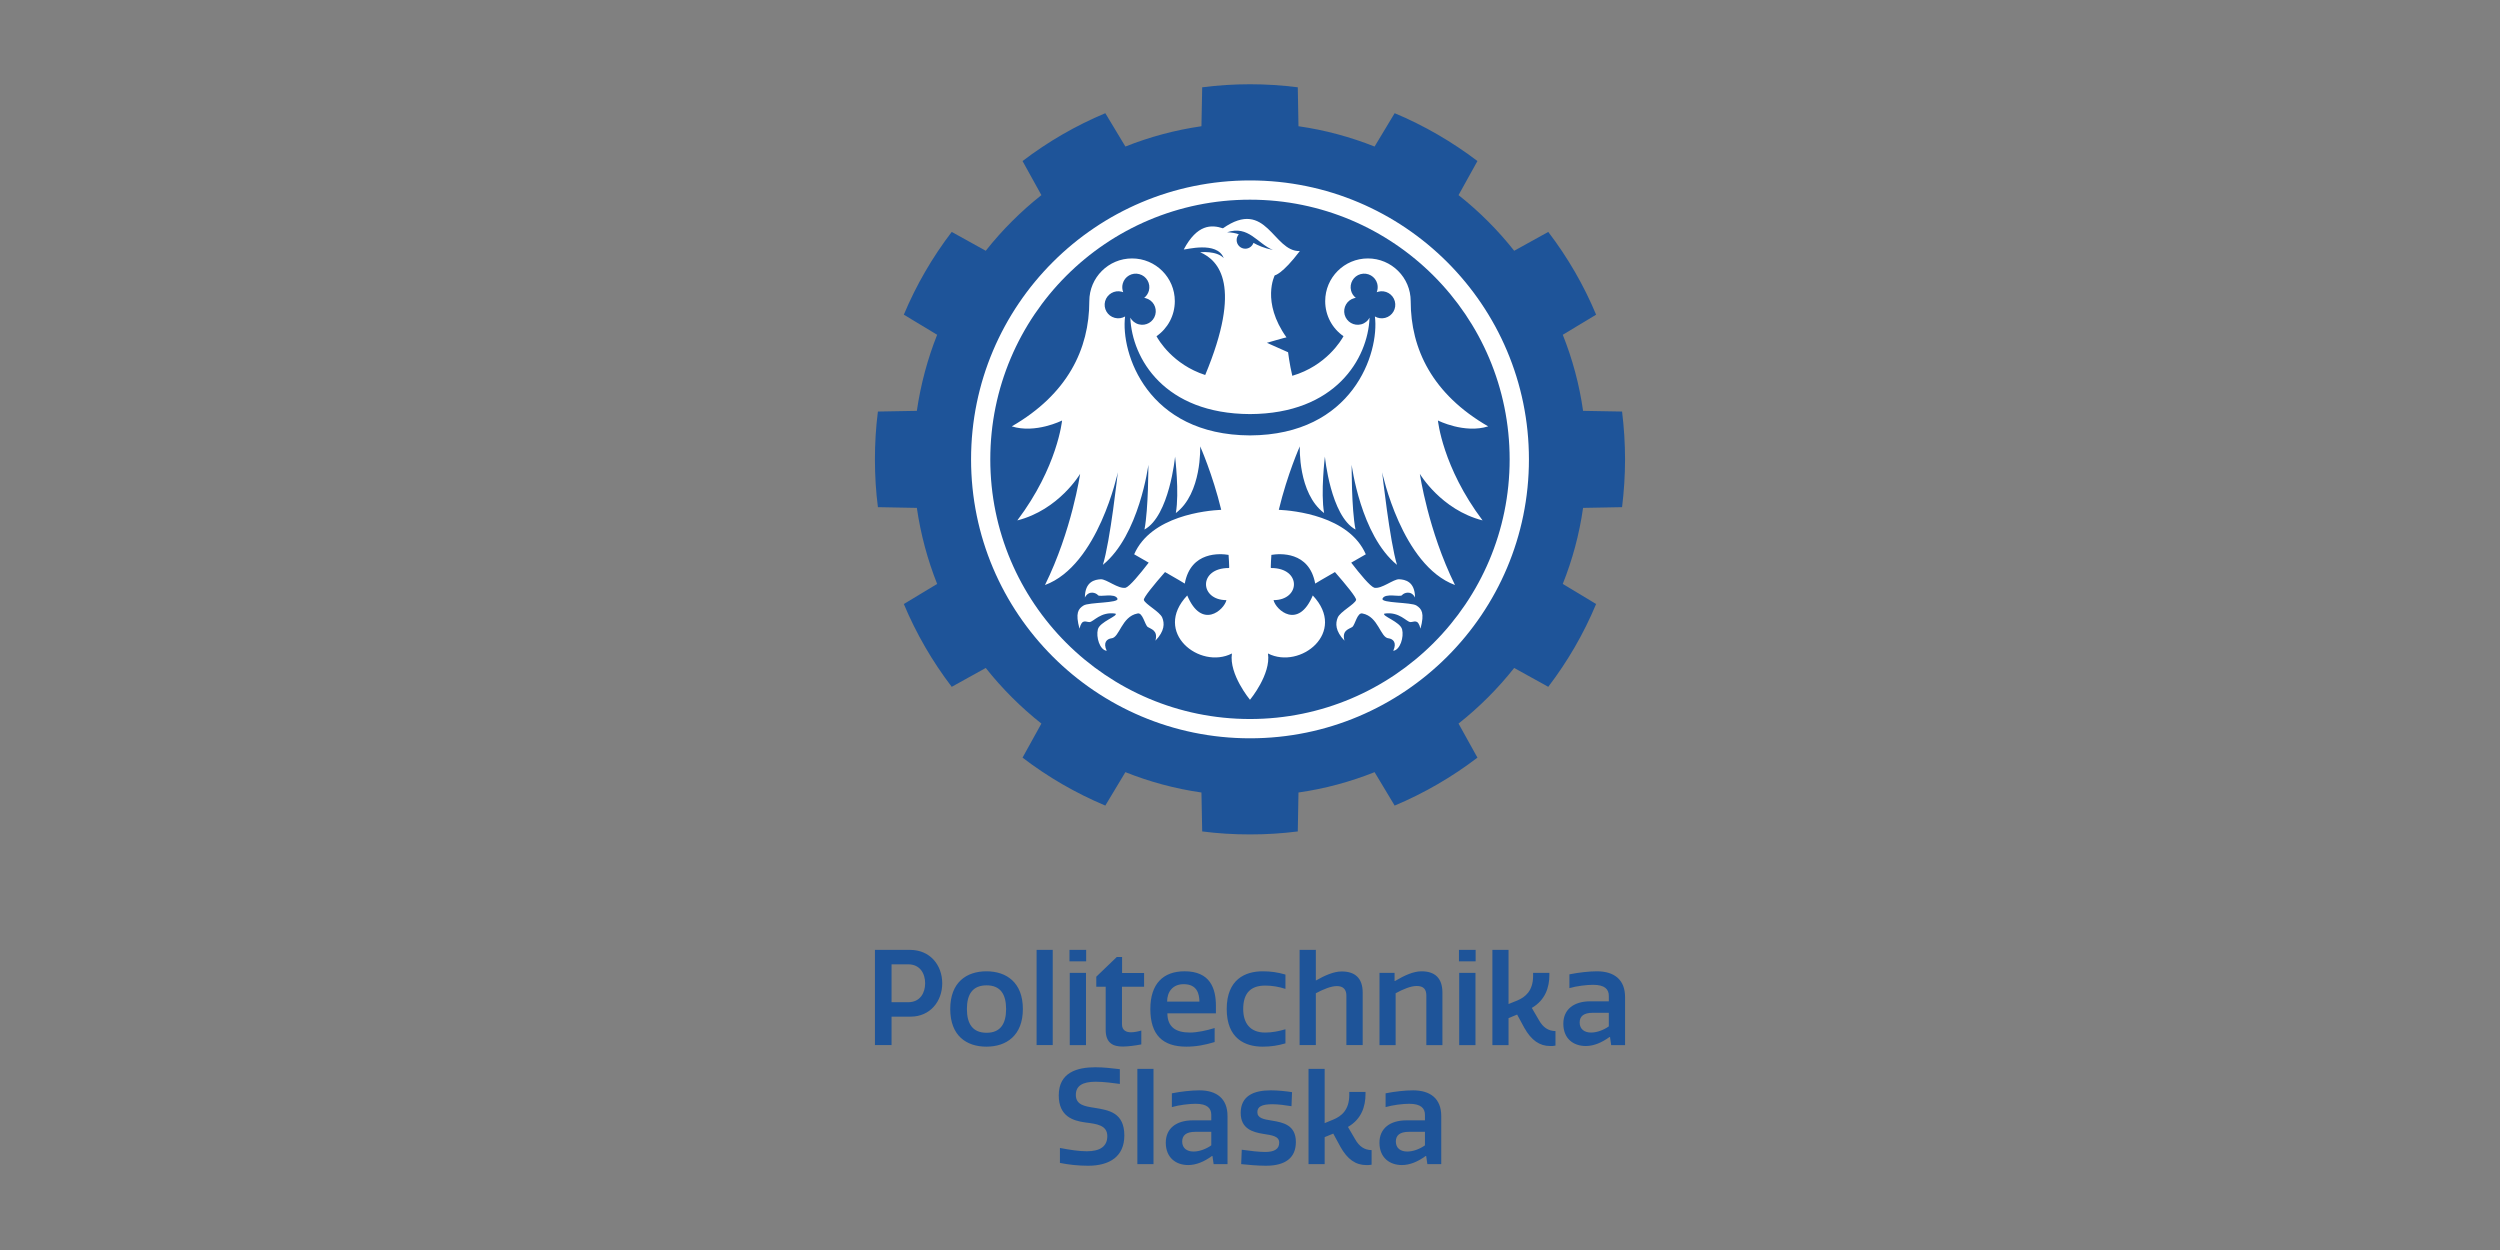 <?xml version="1.0" encoding="utf-8"?>
<!-- Generator: Adobe Illustrator 16.0.4, SVG Export Plug-In . SVG Version: 6.00 Build 0)  -->
<!DOCTYPE svg PUBLIC "-//W3C//DTD SVG 1.1//EN" "http://www.w3.org/Graphics/SVG/1.1/DTD/svg11.dtd">
<svg version="1.1" id="Warstwa_1" xmlns="http://www.w3.org/2000/svg" xmlns:xlink="http://www.w3.org/1999/xlink" x="0px" y="0px"
	 width="300px" height="150px" viewBox="0 0 300 150" enable-background="new 0 0 300 150" xml:space="preserve">
<rect x="0" y="0" width="300" height="150" fill="#808080" stroke="none"/>
<g>
	<path fill="#1E5499" d="M194.648,60.859c0.23-1.877,0.358-3.791,0.358-5.735c0-1.945-0.128-3.858-0.358-5.739l-4.679-0.083
		c-0.448-3.179-1.281-6.235-2.436-9.129l4-2.413c-1.487-3.563-3.423-6.892-5.742-9.93l-4.089,2.262
		c-1.955-2.474-4.198-4.717-6.678-6.678l2.269-4.089c-3.038-2.31-6.37-4.249-9.934-5.742l-2.409,4.002
		c-2.896-1.15-5.947-1.98-9.132-2.438l-0.084-4.672c-1.877-0.24-3.794-0.365-5.735-0.365c-1.942,0-3.864,0.125-5.735,0.365
		l-0.09,4.672c-3.179,0.458-6.236,1.288-9.126,2.438l-2.41-4.002c-3.563,1.493-6.902,3.432-9.933,5.742l2.262,4.089
		c-2.474,1.961-4.723,4.204-6.678,6.678l-4.083-2.262c-2.319,3.038-4.255,6.367-5.748,9.93l3.999,2.413
		c-1.147,2.894-1.974,5.95-2.436,9.129l-4.672,0.083c-0.243,1.881-0.358,3.794-0.358,5.739c0,1.945,0.115,3.858,0.358,5.735
		l4.672,0.087c0.461,3.175,1.288,6.232,2.436,9.125l-3.999,2.41c1.493,3.566,3.429,6.898,5.748,9.937l4.083-2.263
		c1.955,2.468,4.204,4.717,6.678,6.672l-2.262,4.089c3.031,2.319,6.37,4.255,9.933,5.754l2.41-4.012
		c2.89,1.154,5.947,1.987,9.126,2.442l0.09,4.672c1.871,0.243,3.793,0.358,5.735,0.358c1.941,0,3.858-0.115,5.735-0.358l0.084-4.672
		c3.185-0.455,6.235-1.288,9.132-2.442l2.409,4.012c3.563-1.499,6.896-3.435,9.934-5.754l-2.269-4.089
		c2.479-1.955,4.723-4.204,6.678-6.672l4.089,2.263c2.319-3.038,4.255-6.37,5.742-9.937l-4-2.41c1.154-2.894,1.987-5.95,2.436-9.125
		L194.648,60.859z"/>
	<path fill="#FFFFFF" d="M150,86.282c-17.213,0-31.165-13.951-31.165-31.158c0-17.21,13.952-31.162,31.165-31.162
		c17.207,0,31.158,13.952,31.158,31.162C181.158,72.331,167.207,86.282,150,86.282 M150,21.652
		c-18.482,0-33.472,14.986-33.472,33.472S131.518,88.596,150,88.596c18.488,0,33.472-14.986,33.472-33.472
		S168.488,21.652,150,21.652"/>
	<path fill="#FFFFFF" d="M166.232,38.142c-0.436,0.118-0.878,0.044-1.243-0.164c0.551,4.364-2.641,14.22-14.989,14.271
		c-12.35-0.051-15.541-9.908-14.989-14.271c-0.366,0.208-0.808,0.282-1.244,0.164c-0.872-0.228-1.384-1.122-1.154-1.99
		c0.237-0.862,1.128-1.378,1.993-1.147c0.064,0.016,0.122,0.039,0.18,0.061c-0.122-0.314-0.154-0.67-0.058-1.025
		c0.23-0.869,1.128-1.381,1.986-1.147c0.872,0.234,1.385,1.125,1.154,1.99c-0.096,0.349-0.295,0.644-0.564,0.855
		c0.064,0.009,0.122,0.022,0.18,0.042c0.871,0.231,1.384,1.122,1.153,1.987c-0.23,0.868-1.122,1.384-1.987,1.15
		c-0.449-0.122-0.807-0.42-1.012-0.795c0.205,4.906,4.082,11.529,14.361,11.567c10.272-0.039,14.156-6.662,14.349-11.567
		c-0.192,0.375-0.551,0.673-1,0.795c-0.871,0.233-1.756-0.282-1.992-1.15c-0.225-0.865,0.288-1.756,1.146-1.987
		c0.064-0.019,0.128-0.032,0.192-0.042c-0.27-0.212-0.475-0.506-0.563-0.855c-0.231-0.865,0.281-1.756,1.141-1.99
		c0.871-0.234,1.769,0.279,1.999,1.147c0.09,0.355,0.063,0.711-0.064,1.025c0.064-0.022,0.122-0.045,0.18-0.061
		c0.872-0.231,1.763,0.285,1.993,1.147C167.61,37.02,167.098,37.914,166.232,38.142 M152.749,29.996
		c-1.09-0.228-1.788-0.542-2.332-0.853c-0.142,0.404-0.526,0.702-0.981,0.702c-0.577,0-1.039-0.468-1.039-1.039
		c0-0.266,0.097-0.503,0.263-0.686c-0.372-0.141-0.82-0.231-1.41-0.247C149.814,27,150.891,29.233,152.749,29.996 M177.909,62.449
		c-4.826-6.418-5.357-11.99-5.357-11.99s3.179,1.605,6.03,0.705c-6.685-3.855-9.299-9.276-9.299-15.028
		c0-2.829-2.301-5.124-5.134-5.124c-2.832,0-5.126,2.294-5.126,5.124c0,1.747,0.864,3.288,2.198,4.208
		c-0.25,0.455-2.051,3.547-6.146,4.752c-0.333-1.394-0.506-2.826-0.506-2.826l-2.544-1.131c0,0,2.352-0.686,2.352-0.654
		c-3.051-4.287-1.41-7.44-1.41-7.44s0.897-0.125,3.013-2.919c-3.218,0.109-3.974-6.402-9.229-2.73
		c-1.385-0.449-3.083-0.5-4.704,2.544c0.192,0.048,4.012-1.058,4.8,1.035c-0.865-0.933-2.839-0.695-2.826-0.705
		c2.282,0.983,5.063,4.044,0.603,14.73c-3.884-1.259-5.614-4.214-5.845-4.656c1.333-0.92,2.198-2.461,2.198-4.208
		c0-2.829-2.294-5.124-5.133-5.124c-2.826,0-5.127,2.294-5.127,5.124c0,5.752-2.615,11.173-9.306,15.028
		c2.852,0.9,6.037-0.705,6.037-0.705s-0.532,5.572-5.37,11.99c4.999-1.272,7.536-5.585,7.536-5.585s-0.987,6.79-4.217,13.339
		c6.396-2.355,8.741-13.528,8.741-13.528s-0.916,8.325-1.794,11.106c4.37-3.544,5.46-12.006,5.46-12.006s0.013,5.265-0.468,7.771
		c2.992-1.647,3.672-8.751,3.672-8.751s0.525,4.329,0.09,6.773c3.153-2.371,2.922-8.004,2.922-8.004s1.487,3.329,2.525,7.613
		c-1.782,0.086-8.428,0.715-10.446,5.338c0.007,0.006,0.77,0.442,1.743,1.003c-1.089,1.413-2.256,2.823-2.755,3.009
		c-0.891,0.186-2.32-1.058-3-1.016c-0.686,0.039-1.891,0.247-1.903,2.192c0.48-0.917,1.365-0.551,1.57-0.282
		c0.205,0.266,2.025-0.301,2.339,0.413c0.225,0.555-3.441,0.42-4.069,0.827c-0.634,0.4-1,0.891-0.487,2.778
		c0.308-1.225,0.73-0.789,1.205-0.789c0.475-0.013,1.327-1.294,3.115-1.016c0.372,0.272-1.884,0.978-2.115,1.888
		c-0.231,0.923,0.218,2.474,1.063,2.576c-0.474-1.013,0.039-1.43,0.564-1.5c0.974-0.063,1.211-2.614,3.127-2.979
		c0.628-0.17,0.885,1.384,1.237,1.621c0.352,0.243,1.262,0.385,0.916,1.641c1.122-1.166,1.103-2.076,0.82-2.769
		c-0.288-0.702-2.038-1.602-2.205-2.111c-0.089-0.257,1.224-1.855,2.538-3.355c1.269,0.727,2.371,1.368,2.371,1.384
		c0.718-3.929,4.319-3.602,5.255-3.445c0.039,0.509,0.064,1.016,0.077,1.525c-0.025,0.016-0.038,0.032-0.051,0.051
		c-3.672,0-3.525,3.854-0.282,3.854c-0.282,1.183-2.961,3.583-4.704-0.561c-4.191,4.425,1.506,8.937,5.364,6.963
		c-0.378,2.499,2.166,5.556,2.166,5.556s2.544-3.057,2.159-5.556c3.871,1.974,9.562-2.538,5.377-6.963
		c-1.749,4.144-4.428,1.743-4.71,0.561c3.243,0,3.384-3.854-0.282-3.854c-0.02-0.02-0.038-0.035-0.051-0.051
		c0.013-0.509,0.038-1.016,0.076-1.525c0.936-0.157,4.537-0.484,5.256,3.445c0-0.016,1.102-0.657,2.371-1.384
		c1.307,1.5,2.627,3.098,2.537,3.355c-0.166,0.509-1.922,1.41-2.204,2.111c-0.288,0.692-0.302,1.603,0.813,2.769
		c-0.353-1.256,0.57-1.397,0.93-1.641c0.346-0.237,0.596-1.791,1.23-1.621c1.916,0.365,2.146,2.916,3.127,2.979
		c0.525,0.07,1.032,0.487,0.564,1.5c0.833-0.103,1.294-1.653,1.063-2.576c-0.23-0.91-2.486-1.615-2.128-1.888
		c1.801-0.278,2.653,1.003,3.128,1.016c0.468,0,0.897-0.436,1.204,0.789c0.514-1.888,0.142-2.378-0.486-2.778
		c-0.629-0.407-4.301-0.272-4.069-0.827c0.313-0.714,2.134-0.147,2.339-0.413c0.198-0.27,1.09-0.635,1.563,0.282
		c-0.013-1.945-1.211-2.153-1.896-2.192c-0.692-0.042-2.115,1.202-2.999,1.016c-0.507-0.186-1.673-1.596-2.763-3.009
		c0.98-0.561,1.743-0.997,1.75-1.003c-2.019-4.624-8.665-5.252-10.44-5.338c1.032-4.284,2.52-7.613,2.52-7.613
		s-0.237,5.633,2.916,8.004c-0.43-2.444,0.096-6.773,0.096-6.773s0.68,7.104,3.672,8.751c-0.493-2.506-0.461-7.771-0.461-7.771
		s1.076,8.462,5.44,12.006c-0.858-2.781-1.781-11.106-1.781-11.106s2.345,11.173,8.741,13.528
		c-3.23-6.549-4.217-13.339-4.217-13.339S172.923,61.177,177.909,62.449"/>
	<path fill="#1E5499" d="M147.206,121.08c0,3.57,2.224,4.519,4.312,4.519c0.987,0,1.826-0.128,2.736-0.397v-1.691
		c-0.795,0.236-1.602,0.396-2.429,0.396c-1.846,0-2.64-1.166-2.64-2.826c0-1.954,0.942-2.812,2.64-2.812
		c0.827,0,1.634,0.141,2.429,0.396v-1.717c-0.91-0.27-1.749-0.392-2.736-0.392C149.43,116.556,147.206,117.523,147.206,121.08
		 M161.003,116.575c-0.936,0-1.999,0.462-3.102,1.09v-3.679h-1.948v11.426h1.948v-6.223c0.904-0.474,1.814-0.858,2.525-0.858
		c0.75,0,1.141,0.397,1.141,1.147v5.934h1.955v-6.299C163.522,117.344,162.573,116.575,161.003,116.575 M142.041,118.101
		c1.602,0,1.872,1.141,1.891,2.089h-3.877C140.054,119.023,140.727,118.101,142.041,118.101 M145.758,123.362
		c-0.955,0.301-2.134,0.544-2.942,0.544c-1.711,0-2.717-0.641-2.73-2.307h5.825v-0.885c0-2.159-0.724-4.159-3.762-4.159
		c-2.57,0-4.108,1.507-4.108,4.524c0,3.121,1.494,4.519,4.313,4.519c1.218,0,2.243-0.205,3.403-0.552V123.362z M193.059,123.163
		c-0.576,0.41-1.384,0.743-2.128,0.743c-0.788,0-1.371-0.396-1.371-1.211c0-0.75,0.5-1.16,1.564-1.16h1.935V123.163z
		 M191.623,116.556c-0.909,0-2.229,0.147-3.294,0.365v1.653c0.872-0.256,2.09-0.396,2.839-0.396c1.417,0,1.891,0.538,1.891,1.333
		v0.646h-2.224c-2.031,0-3.236,1.02-3.236,2.686c0,1.808,1.218,2.679,2.698,2.679c0.936,0,1.903-0.397,2.839-1.076h0.064
		l0.141,0.967h1.666v-5.773C195.007,117.588,193.738,116.556,191.623,116.556 M170.584,116.556c-0.968,0-2.057,0.494-3.172,1.16
		h-0.064v-0.974h-1.808v8.67h1.936v-6.223c0.872-0.474,1.808-0.871,2.525-0.871c0.846,0,1.16,0.41,1.16,1.16v5.934h1.929v-6.299
		C173.09,117.344,172.161,116.556,170.584,116.556 M184.677,122.426l-0.859-1.474c1.615-0.942,2.108-2.461,2.108-3.954v-0.256
		h-1.954v0.371c0,1.833-0.98,2.551-1.871,2.936l-1.077,0.436v-6.498h-1.936v11.426h1.936v-3.236l1.032-0.429l0.865,1.596
		c0.833,1.48,1.819,2.179,3.102,2.179c0.225,0,0.423,0,0.635-0.051v-1.743C185.785,123.715,185.163,123.285,184.677,122.426
		 M175.076,115.357h2v-1.371h-2V115.357z M175.103,125.412h1.954v-8.67h-1.954V125.412z M136.958,125.329v-1.666
		c-0.384,0.115-0.846,0.212-1.243,0.212c-0.551,0-1.077-0.225-1.077-0.955v-4.512h2.653v-1.647h-2.641v-1.922h-0.634l-2.461,2.364
		v1.205h1.128v5.178c0,1.653,0.968,2,2.044,2C135.395,125.586,136.286,125.457,136.958,125.329 M126.327,113.986h-1.936v11.426
		h1.936V113.986z M118.393,118.241c1.647,0,2.339,1.058,2.339,2.839c0,1.788-0.692,2.853-2.339,2.853
		c-1.667,0-2.365-1.064-2.365-2.853C116.028,119.299,116.727,118.241,118.393,118.241 M118.374,125.599
		c2.384,0,4.37-1.327,4.37-4.519c0-3.197-1.986-4.524-4.37-4.524s-4.345,1.314-4.345,4.524
		C114.029,124.304,115.99,125.599,118.374,125.599 M130.339,113.986h-2v1.371h2V113.986z M130.319,116.742h-1.948v8.67h1.948
		V116.742z M108.973,120.267h-1.987v-4.55h1.987c1.461,0,2.044,1.141,2.044,2.281C111.017,119.126,110.434,120.267,108.973,120.267
		 M109.21,113.986h-4.217v11.426h1.993v-3.415h2.288c2.346,0,3.794-1.84,3.794-3.999
		C113.067,115.825,111.619,113.986,109.21,113.986"/>
	<path fill="#1E5499" d="M170.994,137.441c-0.57,0.41-1.378,0.743-2.121,0.743c-0.801,0-1.371-0.397-1.371-1.204
		c0-0.744,0.487-1.16,1.557-1.16h1.936V137.441z M169.565,130.841c-0.923,0-2.236,0.141-3.294,0.358v1.653
		c0.871-0.256,2.089-0.397,2.832-0.397c1.41,0,1.891,0.539,1.891,1.334v0.653h-2.224c-2.025,0-3.236,1.013-3.236,2.679
		c0,1.807,1.225,2.686,2.698,2.686c0.936,0,1.903-0.397,2.845-1.084h0.064l0.141,0.975h1.667v-5.78
		C172.949,131.866,171.674,130.841,169.565,130.841 M162.618,136.711l-0.865-1.48c1.621-0.93,2.108-2.454,2.108-3.947v-0.25h-1.948
		v0.358c0,1.846-0.986,2.558-1.871,2.936l-1.083,0.448v-6.511h-1.936v11.433h1.936v-3.243l1.032-0.423l0.871,1.603
		c0.826,1.474,1.813,2.173,3.096,2.173c0.224,0,0.429,0,0.634-0.045v-1.75C163.721,137.999,163.105,137.569,162.618,136.711
		 M152.646,134.475c-1.038-0.16-1.763-0.302-1.763-1.02c0-0.653,0.526-0.948,1.827-0.948c0.686,0,1.614,0.128,2.269,0.237
		l0.064-1.686c-0.764-0.122-1.718-0.218-2.558-0.218c-2.083,0-3.602,0.692-3.602,2.717c0,1.897,1.455,2.308,2.698,2.506
		c1.096,0.173,1.922,0.275,1.922,1.058c0,0.73-0.525,1.115-1.685,1.115c-0.731,0-1.814-0.129-2.808-0.27l-0.07,1.73
		c0.782,0.09,2.051,0.192,2.974,0.192c2.346,0,3.589-0.962,3.589-2.846C155.505,135,153.979,134.698,152.646,134.475
		 M131.37,132.942c-1.211-0.179-2.269-0.358-2.269-1.551c0-1.089,0.795-1.583,2.378-1.583c1.006,0,2.108,0.16,2.903,0.263v-1.769
		c-0.923-0.103-1.884-0.23-2.935-0.23c-2.179,0-4.396,0.608-4.396,3.371c0,2.506,1.667,3.044,3.205,3.255
		c1.346,0.173,2.621,0.314,2.621,1.641c0,1.218-0.853,1.813-2.455,1.813c-0.974,0-2.038-0.173-3.23-0.396v1.794
		c0.987,0.198,2.115,0.34,3.384,0.34c2.57,0,4.345-1.103,4.345-3.628C134.921,133.494,133.037,133.219,131.37,132.942
		 M145.354,137.441c-0.57,0.41-1.384,0.743-2.127,0.743c-0.794,0-1.365-0.397-1.365-1.204c0-0.744,0.493-1.16,1.557-1.16h1.935
		V137.441z M143.925,130.841c-0.923,0-2.237,0.141-3.301,0.358v1.653c0.872-0.256,2.096-0.397,2.846-0.397
		c1.41,0,1.884,0.539,1.884,1.334v0.653h-2.217c-2.038,0-3.243,1.013-3.243,2.679c0,1.807,1.224,2.686,2.691,2.686
		c0.942,0,1.91-0.397,2.846-1.084h0.064l0.141,0.975h1.666v-5.78C147.302,131.866,146.04,130.841,143.925,130.841 M136.484,139.697
		h1.936v-11.433h-1.936V139.697z"/>
</g>
</svg>
